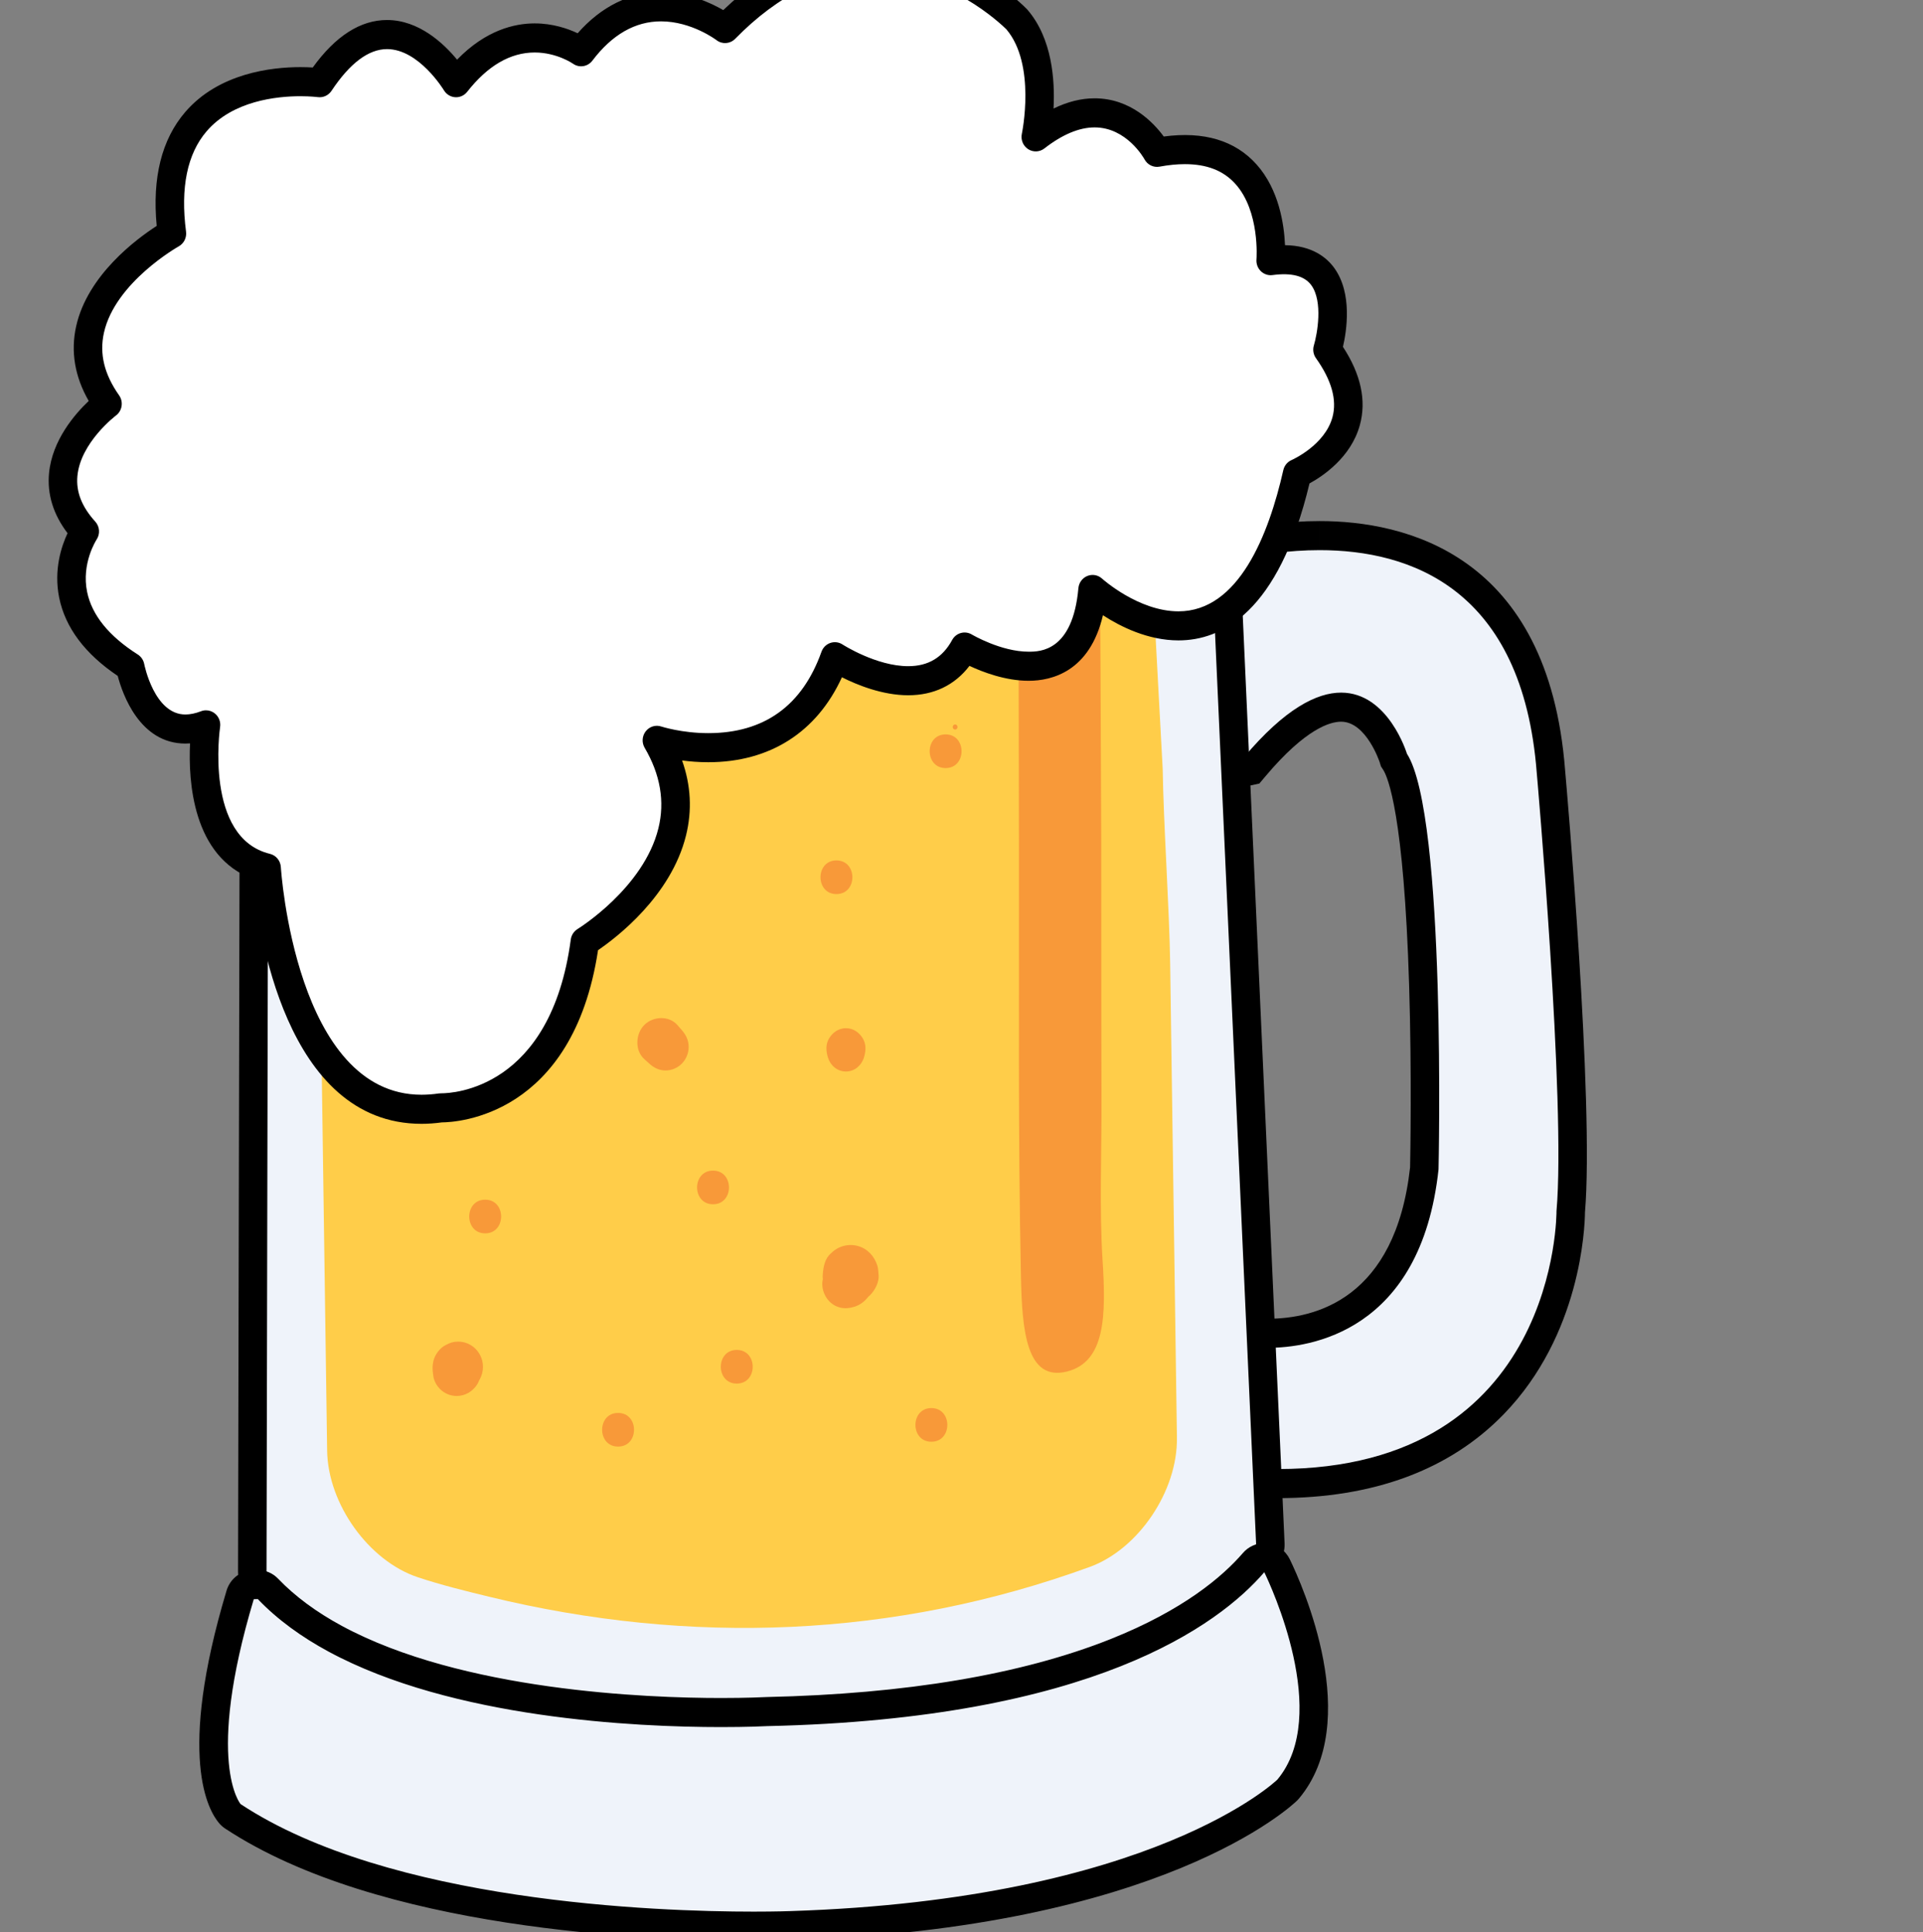 <?xml version="1.0"?><svg width="1859.934" height="1868.935" xmlns="http://www.w3.org/2000/svg">
 <rect width="100%" height="100%" fill="#808080" stroke="none"/>
 <title>Oktoberfest Beer Mug</title>
 <g>
  <title>Layer 1</title>
  <g id="Layer_1">
   <g id="svg_99"/>
   <g id="svg_120">
    <path id="svg_121" d="m1235.864,1435.09c-7.447,0 -15.155,-0.181 -22.868,-0.545l-12.966,-0.617l-1.796,-147.041l15.813,2.195c0.011,0 4.745,0.614 12.468,0.614c40.219,0 135.344,-15.57 151.09,-159.538c3.055,-135.901 -1.966,-352.341 -28.327,-393.326l-1.075,-1.671l-0.573,-1.914c-0.131,-0.458 -15.516,-49.204 -50.501,-49.204c-22.853,0 -51.7,19.888 -83.422,57.505l-3.037,3.604l-43.372,9.341l-15.46,-214.519l10.007,-3.535c2.125,-0.747 52.619,-18.328 114.538,-18.328c76.99,0 208.44,29.655 223.705,228.261c1.135,12.901 28.21,320.497 19.144,425.809c-0.039,10.45 -2.33,111.511 -74.606,185.954c-49.582,51.059 -119.825,76.956 -208.762,76.956z" fill="#EFF3FA"/>
    <path id="svg_122" d="m1276.38,532.167c87.067,0 196.234,36.566 209.964,215.298c0,0 28.337,319.447 19.108,424.086c0,0 2.115,249.474 -269.588,249.474c-7.217,0 -14.625,-0.177 -22.228,-0.534l-1.435,-117.476c0,0 5.389,0.748 14.313,0.748c39.427,0 147.858,-14.584 164.848,-172.666c0,0 7.783,-342.357 -30.568,-401.985c0,0 -17.825,-59.126 -63.67,-59.133c-23.483,0 -54.302,15.501 -93.856,62.39l-23.394,5.037l-13.532,-187.676c0.011,-0.004 49.734,-17.556 110.037,-17.563m0.018,-28.131l0,28.131l-0.011,-28.131c-64.206,0.007 -116.826,18.321 -119.047,19.112l-20.024,7.066l1.559,21.581l13.532,187.676l2.309,32.1l30.845,-6.644l23.397,-5.033l9.101,-1.96l6.072,-7.207c38.624,-45.792 62.304,-52.62 72.987,-52.62c24.367,0 37.266,39.025 37.39,39.419l1.16,3.82l2.108,3.207c4.618,7.185 20.095,43.484 25.155,208.788c2.606,85.275 1.138,165.156 0.912,175.887c-14.161,127.355 -92.056,146.409 -137.328,146.409c-6.654,0 -10.714,-0.502 -10.767,-0.513l-31.644,-4.388l0.548,32.634l1.432,117.476l0.325,26.514l25.937,1.231c7.931,0.379 15.838,0.571 23.503,0.571c92.746,0 166.274,-27.294 218.55,-81.137c74.624,-76.862 78.436,-180.715 78.587,-195.172c8.985,-106.679 -17.842,-412.38 -19.208,-427.751c-16.156,-209.748 -155.654,-241.064 -237.382,-241.064l0,0z" fill="#000000"/>
    <path id="svg_123" d="m703.625,1661.047c-104.612,0 -358.491,-12.832 -456.392,-131.713c-2.087,-2.546 -3.235,-5.763 -3.225,-9.088l1.931,-917.467c0.014,-7.016 5.089,-12.951 11.899,-13.905l909.304,-127.344c0.619,-0.087 1.245,-0.134 1.864,-0.134c3.197,0 6.323,1.137 8.815,3.253c2.974,2.528 4.773,6.221 4.944,10.161l45.953,1018.824c0.138,3.286 -0.849,6.535 -2.79,9.157c-33.383,44.885 -147.292,150.102 -483.205,157.522l0,0c0.106,0.014 -14.664,0.733 -39.098,0.733z" fill="#EFF3FA"/>
    <path id="svg_124" d="m1169.005,475.475l45.947,1018.825c-30.423,40.924 -140.054,144.625 -472.53,151.969c-0.725,0.036 -15.159,0.711 -38.801,0.711c-97.385,0 -350.984,-11.508 -445.84,-126.701l1.931,-917.463l909.293,-127.34m0,-28.128c-1.249,0 -2.497,0.086 -3.741,0.26l-909.297,127.34c-13.624,1.91 -23.78,13.772 -23.808,27.814l-1.927,917.463c-0.014,6.644 2.281,13.082 6.464,18.162c45.077,54.739 125.093,93.789 237.828,116.068c90.988,17.978 182.595,20.66 229.101,20.66c22.457,0 36.993,-0.606 39.713,-0.725c341.673,-7.612 458.963,-116.567 493.548,-163.069c3.904,-5.246 5.873,-11.728 5.577,-18.303l-45.94,-1018.832c-0.357,-7.896 -3.943,-15.269 -9.887,-20.321c-4.975,-4.243 -11.234,-6.517 -17.63,-6.517l0,0l0,0z" fill="#000000"/>
    <path id="svg_125" d="m729.904,1863.224c-103.007,0 -358.285,-10.352 -503.654,-106.265c-1.054,-0.682 -2.001,-1.524 -2.829,-2.477c-4.081,-4.698 -38.423,-50.522 9.858,-211.67c1.729,-5.774 6.874,-9.785 12.793,-9.948c0,0 4.158,-0.112 4.282,-0.112c3.706,0 7.263,1.524 9.858,4.235c17.136,17.938 39.013,34.158 65.02,48.214c119.163,64.416 300.624,71.378 373.105,71.378c25.813,0 42.397,-0.834 44.207,-0.928c307.583,-6.799 427.057,-93.2 470.946,-144.094c2.627,-3.058 6.411,-4.777 10.34,-4.777c0.594,0 1.202,0.043 1.803,0.116c4.547,0.614 8.501,3.506 10.538,7.717c7.182,14.815 68.496,146.784 10.831,215.912c-0.304,0.368 -0.629,0.718 -0.976,1.058c-5.01,4.889 -126.886,119.859 -480.235,131.132c-0.439,0.014 -13.479,0.524 -35.869,0.524c-0.007,-0.015 -0.014,-0.015 -0.018,-0.015z" fill="#EFF3FA"/>
    <path id="svg_126" d="m1222.828,1520.839c6.022,12.425 64.826,138.039 12.691,200.559c0,0 -119.022,116.017 -471.161,127.246c0,0 -13.062,0.52 -35.452,0.52c-94.036,0 -352.359,-9.132 -496.179,-104.015c0,0 -34.688,-39.957 12.723,-198.22l3.907,-0.108c19.055,19.935 42.368,36.721 68.428,50.81c119.775,64.748 296.993,73.006 379.558,73.006c25.424,0 41.88,-0.78 44.911,-0.939c314.351,-6.951 436.505,-97.747 480.575,-148.861m-0.014,-28.128c-7.857,0 -15.396,3.434 -20.671,9.543c-19.374,22.478 -57.347,55.18 -128.247,83.373c-85.907,34.154 -197.691,52.98 -332.25,55.949c-0.268,0.007 -0.537,0.015 -0.81,0.029c-1.775,0.098 -18.03,0.91 -43.503,0.91c-71.456,0 -250.229,-6.799 -366.665,-69.739c-24.734,-13.378 -45.466,-28.716 -61.608,-45.607c-5.187,-5.427 -12.302,-8.482 -19.71,-8.482c-0.247,0 -0.502,0.003 -0.757,0.011l-3.904,0.104c-11.828,0.332 -22.128,8.341 -25.583,19.892c-48.189,160.852 -17.538,212.969 -6.994,225.112c1.655,1.914 3.564,3.589 5.665,4.979c148.448,97.935 406.895,108.51 511.126,108.51c22.662,0 35.965,-0.52 36.516,-0.538c358.346,-11.428 483.937,-129.973 489.111,-135.01c0.679,-0.668 1.337,-1.368 1.948,-2.104c62.078,-74.414 3.427,-205.712 -8.964,-231.276c-4.073,-8.406 -11.976,-14.18 -21.085,-15.411c-1.199,-0.173 -2.408,-0.246 -3.614,-0.246l0,0z" fill="#000000"/>
    <path id="svg_127" d="m1138.316,1390.801c0.721,51.551 -37.202,107.756 -84.291,124.921c-188.762,68.792 -386.669,76.111 -580.831,28.86c-23.122,-5.622 -46.353,-11.327 -68.977,-18.844c-47.552,-15.786 -87.07,-70.893 -87.806,-122.455l-6.549,-459.396c-0.725,-51.558 -1.938,-135.938 -2.666,-187.51l-6.548,-459.393c-0.732,-51.565 39.532,-94.378 89.478,-95.132l229.32,-3.485c49.946,-0.762 131.688,-2 181.63,-2.758l229.314,-3.481c49.96,-0.758 68.719,40.812 69.451,92.374l24.717,459.392c0.721,51.565 6.47,135.945 7.206,187.51l6.552,459.396z" fill="#FFCD49"/>
    <path id="svg_128" d="m1066.479,1220.189c3.161,51.384 2.991,96.963 -34.289,106.463c-39.494,10.063 -43.634,-39.682 -44.72,-91.37c-2.882,-136.577 -1.722,-273.58 -1.941,-410.279c-0.074,-45.615 -0.191,-120.241 -0.266,-165.853l-0.629,-406.34c-0.071,-45.6 3.829,-83.466 8.663,-84.141l22.213,-3.084c4.844,-0.661 12.754,-1.758 17.605,-2.437l22.21,-3.073c4.837,-0.675 6.652,36.1 6.726,81.7l2.39,406.336c0.074,45.614 0.633,120.238 0.697,165.852c0.127,83.113 -0.064,166.232 0.251,249.344c0.191,51.933 -2.186,104.455 1.025,156.078c0.021,0.256 0.038,0.527 0.063,0.802z" fill="#F89939"/>
    <path id="svg_129" d="m1056.766,570.199c0,0 142.918,130.966 197.889,-112.258c0,0 87.948,-37.426 29.31,-119.754c0,0 29.313,-97.284 -54.967,-86.059c0,0 10.993,-127.225 -109.938,-104.777c0,0 -40.307,-74.847 -117.261,-14.97c0,0 16.032,-73.685 -18.32,-113.616c0,0 -135.595,-140.841 -282.17,8.843c0,0 -76.957,-59.877 -139.251,22.455c0,0 -62.294,-44.907 -120.931,29.937c0,0 -62.294,-104.788 -131.925,0c0,0 -164.905,-22.455 -142.918,145.939c0,0 -128.254,71.089 -62.29,164.647c0,0 -80.062,59.498 -21.987,123.488c0,0 -48.892,71.977 43.977,130.969c0,0 14.657,78.581 73.29,56.129c0,0 -18.316,119.744 58.631,138.462c0,0 14.657,254.45 168.572,231.998c0,0 117.261,3.737 139.251,-160.906c0,0 135.592,-82.325 69.628,-194.591c0,0 128.166,42.624 172.143,-80.863c0,0 88.853,57.978 125.486,-9.377c-0.01,-0.004 112.781,67.785 123.781,-55.696z" fill="#FFFFFF"/>
    <path id="svg_130" d="m407.69,1087.1c-132.339,0 -158.367,-190.109 -162.763,-236.745c-58.814,-21.492 -62.866,-95.158 -61.119,-131.266c-1.524,0.115 -3.037,0.176 -4.526,0.176c-44.2,0 -60.833,-47.99 -65.416,-65.444c-31.743,-21.369 -50.784,-46.828 -56.636,-75.725c-5.47,-27.03 2.295,-49.984 8.111,-62.332c-13.833,-18.155 -19.844,-37.689 -17.889,-58.184c3.041,-31.854 25.063,-57.155 38.358,-69.731c-13.525,-23.582 -17.602,-47.875 -12.121,-72.385c11.085,-49.478 58.559,-84.495 77.881,-96.948c-4.448,-46.561 4.788,-83.535 27.499,-110.031c32.497,-37.891 83.79,-43.553 111.48,-43.553c4.661,0 8.716,0.155 11.952,0.357c22.008,-30.482 46.145,-45.932 71.834,-45.932c30.752,0 54.733,22.56 67.757,38.357c27.743,-28.612 55.575,-35.086 75.055,-35.086c17.567,0 32.188,5.105 41.565,9.543c22.882,-25.998 50.537,-39.66 80.575,-39.66c26.114,0 48.104,10.179 60.247,17.263c45.225,-43.232 94.015,-65.134 145.177,-65.134c85.717,0 146.051,61.636 148.583,64.261c0.18,0.188 0.35,0.383 0.52,0.581c23.806,27.666 26.636,67.976 25.166,95.523c13.49,-6.586 26.77,-9.905 39.71,-9.905c34.99,0 57.24,23.777 66.9,36.963c38.93,-5.246 69.07,3.929 89.66,26.897c21.9,24.423 26.79,58.357 27.62,78.202c26.37,0.317 40.45,12.125 47.63,22.058c17.74,24.531 11.98,60.881 8.41,76.28c17.36,26.561 22.86,52.01 16.34,75.732c-8.61,31.335 -35.96,49.468 -48.71,56.415c-29.96,125.271 -85.24,151.825 -126.7,151.825c-29.5,0 -56.08,-13.295 -73.07,-24.33c-12.81,54.523 -49.45,63.387 -71.878,63.387c-0.003,0 -0.003,0 -0.003,0c-22.429,0 -44.313,-8.369 -57.22,-14.421c-14.239,18.653 -34.479,28.427 -59.238,28.427c-24.89,0 -49.31,-9.94 -64.115,-17.396c-24.345,53.147 -69.73,82.173 -129.323,82.173c-9.253,0 -17.821,-0.711 -25.282,-1.697c8.515,23.961 9.798,48.247 3.808,72.515c-14.497,58.693 -67.424,98.938 -85.093,110.98c-24.392,160.83 -136.819,166.52 -151.065,166.6c-6.669,0.91 -13.278,1.39 -19.671,1.39zm-208.43,-399.995c3.119,0 6.206,1.079 8.695,3.159c3.805,3.159 5.672,8.132 4.912,13.075c-0.156,1.054 -15.392,107.134 48.217,122.61c5.905,1.433 10.201,6.655 10.558,12.843c0.124,2.207 14.3,220.178 136.041,220.178c5.431,0 11.096,-0.42 16.835,-1.26c0.777,-0.11 1.595,-0.16 2.376,-0.13c10.976,0 105.872,-4.18 125.168,-148.754c0.569,-4.242 3.005,-7.997 6.608,-10.189c0.626,-0.379 63.949,-39.614 78.164,-97.501c6.332,-25.785 1.856,-51.948 -13.307,-77.757c-2.959,-5.031 -2.545,-11.411 1.04,-16c3.579,-4.589 9.579,-6.42 15.035,-4.607c0.166,0.057 19.866,6.416 45.395,6.416c54.083,0 90.936,-26.485 109.535,-78.718c1.429,-4.008 4.565,-7.149 8.529,-8.518c3.953,-1.372 8.313,-0.83 11.832,1.47c0.3,0.199 32.722,20.989 63.538,20.989c19.324,0 33.221,-8.286 42.495,-25.336c1.808,-3.315 4.841,-5.753 8.42,-6.746c3.575,-1 7.404,-0.48 10.608,1.452c0.261,0.152 28.182,16.621 54.942,16.621c0.039,0 0.078,0 0.117,0c10.687,0 42.577,-0.221 48.027,-61.463c0.48,-5.3 3.84,-9.865 8.68,-11.814c4.85,-1.954 10.37,-0.935 14.24,2.618c0.33,0.303 35.22,31.619 73.89,31.619c58.28,0 87.3,-74.27 101.38,-136.569c1,-4.42 4.02,-8.074 8.12,-9.822c0.28,-0.123 32.03,-14.161 39.44,-41.466c4.5,-16.631 -0.87,-35.822 -15.97,-57.021c-2.55,-3.581 -3.3,-8.182 -2.02,-12.406c3.21,-10.786 9.03,-42.315 -2.47,-58.162c-6.58,-9.056 -19.14,-12.277 -37.55,-9.825c-4.16,0.567 -8.31,-0.842 -11.32,-3.798c-3.01,-2.951 -4.55,-7.139 -4.19,-11.382c0.04,-0.433 3.52,-46.466 -20.4,-73.024c-11.58,-12.861 -27.58,-19.108 -48.92,-19.108c-7.52,0 -15.74,0.82 -24.42,2.43c-5.84,1.077 -11.68,-1.758 -14.53,-7.059c-0.67,-1.202 -17.38,-30.9 -48.29,-30.9c-14.88,0 -31.22,6.846 -48.56,20.339c-4.6,3.578 -10.905,3.838 -15.773,0.664c-4.873,-3.188 -7.274,-9.131 -6.019,-14.901c0.127,-0.65 13.942,-66.825 -14.936,-100.939c-3.978,-3.979 -57.255,-55.627 -128.7,-55.627c-46.608,0 -91.575,21.791 -133.678,64.773c-4.88,4.979 -12.599,5.51 -18.084,1.246c-0.201,-0.159 -24.005,-18.148 -53.662,-18.148c-24.932,0 -47.255,12.793 -66.339,38.007c-4.512,5.961 -12.821,7.239 -18.843,2.896c-0.085,-0.062 -15.608,-10.785 -36.959,-10.785c-23.546,0 -45.511,12.796 -65.271,38.018c-2.811,3.585 -7.164,5.553 -11.647,5.249c-4.491,-0.296 -8.547,-2.805 -10.887,-6.738c-0.216,-0.372 -24.254,-39.797 -54.996,-39.797c-17.857,0 -35.94,13.591 -53.747,40.397c-2.938,4.409 -8.052,6.745 -13.221,6.045c-0.043,-0.003 -6.694,-0.87 -16.828,-0.87c-23.019,0 -65.427,4.416 -90.748,33.952c-18.741,21.859 -25.424,54.512 -19.869,97.061c0.757,5.781 -2.065,11.435 -7.082,14.219c-0.595,0.336 -61.463,34.757 -72.319,83.517c-4.533,20.354 0.255,40.155 14.632,60.552c4.431,6.279 3.055,15.035 -3.065,19.592c-0.326,0.234 -34.212,26.008 -37.242,58.458c-1.425,15.313 4.215,29.727 17.248,44.095c4.399,4.845 4.901,12.15 1.216,17.573c-0.106,0.162 -14.841,22.827 -9.034,50.673c4.657,22.355 21.142,42.654 48.97,60.336c3.264,2.076 5.53,5.452 6.255,9.308c0.085,0.455 9.671,48.731 39.77,48.731c4.61,0 9.709,-1.05 15.144,-3.13c1.556,-0.618 3.2,-0.91 4.823,-0.91z" fill="#000000"/>
    <path id="svg_131" d="m597.821,1399.318c20.558,0 20.558,-32.562 0,-32.562c-20.569,0.004 -20.569,32.562 0,32.562l0,0z" fill="#F89939"/>
    <path id="svg_132" d="m689.644,1164.908c20.562,0 20.562,-32.561 0,-32.561s-20.562,32.561 0,32.561l0,0z" fill="#F89939"/>
    <path id="svg_133" d="m809.012,864.865c20.558,0 20.558,-32.562 0,-32.562c-20.565,0 -20.565,32.562 0,32.562l0,0z" fill="#F89939"/>
    <path id="svg_134" d="m469.266,1193.04c20.558,0 20.558,-32.566 0,-32.566c-20.566,0.004 -20.566,32.566 0,32.566l0,0z" fill="#F89939"/>
    <path id="svg_135" d="m900.835,1394.628c20.562,0 20.562,-32.562 0,-32.562s-20.562,32.562 0,32.562l0,0z" fill="#F89939"/>
    <path id="svg_136" d="m835.603,1022.97c1.963,-6.369 2.391,-13.053 -1.397,-18.986c-3.625,-5.669 -9.226,-9.38 -16.011,-9.38c-6.789,0 -12.394,3.708 -16.015,9.38c-3.783,5.933 -3.349,12.606 -1.383,18.986c2.418,7.861 9.148,13.526 17.397,13.526s14.975,-5.666 17.408,-13.526l0,0z" fill="#F89939"/>
    <path id="svg_137" d="m623.068,1024.393c1.623,1.462 3.239,2.935 4.862,4.408c4.519,4.112 9.608,6.687 15.802,6.687c5.898,0 11.623,-2.43 15.796,-6.687c4.176,-4.26 6.548,-10.11 6.548,-16.129c0,-6.326 -2.517,-11.522 -6.548,-16.136c-1.439,-1.658 -2.882,-3.308 -4.318,-4.965c-8.242,-9.453 -23.769,-8.55 -32.142,0c-8.373,8.55 -9.254,24.405 0,32.822l0,0z" fill="#F89939"/>
    <path id="svg_138" d="m712.599,1338.372c20.562,0 20.562,-32.562 0,-32.562c-20.569,0.004 -20.565,32.562 0,32.562l0,0z" fill="#F89939"/>
    <path id="svg_139" d="m832.891,1235.947c-1.599,-4.423 -3.989,-10.417 -8.582,-12.519c-4.265,-1.949 -7.517,-2.567 -12.044,-1.531c-3.338,0.755 -6.291,3.246 -8.692,5.561c-5.403,5.192 -5.647,15.335 0,20.487c5.806,5.301 11.881,7.023 19.522,5.651c3.419,-0.613 7.267,-3.235 9.721,-5.651c-3.349,1.416 -6.69,2.834 -10.039,4.247c1.535,0 3.065,0 4.593,0c6.312,0 12.008,-4.427 13.681,-10.641c1.966,-7.29 -2.348,-16.143 -9.908,-17.819c3.066,0.683 2.005,1.051 0.735,0.487c-1.489,-0.664 -3.076,-1.43 -4.671,-1.942c3.65,3.726 7.291,7.445 10.941,11.172c-1.5,-5.557 -4.526,-8.558 -8.893,-11.901c1.244,0.979 2.475,1.953 3.709,2.929c-0.216,-0.188 -0.431,-0.372 -0.661,-0.563c-2.493,-2.524 -5.428,-4.275 -8.815,-5.24c-5.671,-1.599 -10.208,-0.206 -15.392,2.051c-1.973,0.863 -3.713,2.81 -5.417,4.293c-3.377,2.964 -4.975,7.066 -6.418,11.2c-2.67,7.644 0.435,17.068 5.845,22.589c7.496,7.662 18.402,8.46 27.549,3.625c0.393,-0.192 0.782,-0.412 1.146,-0.661c-3.904,1.076 -7.801,2.163 -11.711,3.235c10.884,0.361 19.985,-7.185 24.462,-16.84c-4.996,3.924 -9.982,7.842 -14.975,11.763c7.058,-2.498 13.005,-6.243 16.853,-12.934c1.573,-2.751 2.196,-5.167 3.136,-7.878c-0.894,2.181 -1.803,4.365 -2.698,6.546c0.01,-0.029 0.018,-0.058 0.035,-0.087c-3.207,3.278 -6.418,6.55 -9.632,9.836c0.01,0 0.01,-0.004 0.021,-0.007c-13.461,-7.897 -26.93,-15.776 -40.392,-23.669c0.029,0.412 -0.074,0.859 -0.123,1.271c-0.799,6.828 3.362,14.844 7.91,19.487c5.042,5.153 11.955,8.07 19.08,8.07s14.056,-2.921 19.088,-8.07c4.536,-4.636 8.709,-12.67 7.899,-19.487c-0.332,-2.849 -0.29,-5.842 -1.132,-8.562c-2.832,-9.211 -9.473,-16.534 -18.748,-19.14c-4.756,-1.304 -9.512,-1.304 -14.264,0c-4.544,1.3 -8.501,3.654 -11.846,7.052c-5.848,4.745 -7.365,12.822 -7.931,19.859c-0.665,8.326 3.193,15.198 8.348,21.137c-2.143,-8.308 -4.296,-16.61 -6.446,-24.907c-0.191,1.293 -0.449,2.556 -0.813,3.813c-1.471,4.972 -1.984,10.334 -0.208,15.349c0,-4.196 0,-8.395 0,-12.602c-0.074,0.213 -0.145,0.412 -0.219,0.621c0.774,-1.867 1.545,-3.733 2.323,-5.604c-0.099,0.217 -0.187,0.426 -0.276,0.642c13.854,1.853 27.698,3.694 41.552,5.546c-1.344,-3.856 -2.988,-8.186 -6.17,-10.966c-1.764,-1.549 -3.695,-3.665 -5.672,-4.528c3.066,7.676 6.121,15.353 9.183,23.033c0.078,-0.361 0.152,-0.722 0.23,-1.08c-2.807,3.723 -5.612,7.449 -8.419,11.179c4.356,-3.344 7.39,-6.347 8.886,-11.897c-3.646,3.719 -7.291,7.446 -10.941,11.164c1.602,-0.512 3.183,-1.278 4.675,-1.946c1.269,-0.549 2.334,-0.184 -0.732,0.498c6.114,-1.358 10.413,-7.795 10.413,-13.967c0,-7.9 -6.45,-14.49 -14.186,-14.49c-2.747,0 -5.697,-0.231 -8.359,0.52c-2.5,0.697 -4.448,1.946 -6.301,3.766c-1.464,1.437 3.416,-2.48 1.549,-1.264c-1.92,1.249 3.685,-1.275 1.28,-0.577c2.847,-0.813 5.884,-0.21 8.091,1.798c0,6.831 0,13.659 0,20.48c0.24,-0.228 0.484,-0.459 0.725,-0.69c-2.016,2.011 -4.519,3.018 -7.525,3.03c-2.394,-0.661 -4.78,-1.315 -7.167,-1.979c-1.428,-1.484 -2.871,-2.972 -4.31,-4.459c-0.644,-2.437 -1.291,-4.871 -1.934,-7.308c0.124,1.405 0.276,0.578 0.463,-2.451c-0.078,0.632 -0.276,1.257 -0.446,1.867c-2.684,9.774 4.83,19.732 14.724,19.732c9.303,0 18.242,-10.081 14.741,-19.732l0,0z" fill="#F89939"/>
    <path id="svg_140" d="m431.084,1301.11c-5.672,2.65 -10.711,9.677 -11.969,15.757c-1.27,6.146 -0.697,9.962 0.332,16.172c1.096,3.997 3.076,7.467 5.941,10.414c4.31,4.401 10.24,6.907 16.336,6.907c4.169,-0.015 8.058,-1.087 11.665,-3.217c4.735,-2.842 9.65,-8.355 10.612,-14.104c0.177,-1.029 0.311,-2.065 0.661,-3.055c-0.792,1.917 -1.584,3.842 -2.38,5.766c0.063,-0.173 0.149,-0.325 0.24,-0.48c-1.234,1.632 -2.475,3.26 -3.709,4.903c0.085,-0.13 0.191,-0.234 0.315,-0.325c-1.609,1.272 -3.207,2.531 -4.82,3.802c0.071,-0.036 0.127,-0.072 0.191,-0.112c-1.899,0.82 -3.798,1.643 -5.689,2.455c0.145,-0.072 0.297,-0.112 0.456,-0.134c-2.125,0.292 -4.24,0.582 -6.354,0.881c0.088,-0.01 0.18,-0.022 0.265,-0.029c6.573,-0.636 12.136,-2.257 16.948,-7.171c6.04,-6.171 8.43,-15.382 6.16,-23.809c-1.648,-6.113 -5.658,-11.418 -11.015,-14.62c-3.734,-2.217 -7.769,-3.329 -12.093,-3.344c-4.325,0.011 -8.363,1.13 -12.093,3.34l0,0z" fill="#F89939"/>
    <path id="svg_141" d="m923.791,705.686c3.076,0 3.076,-4.871 0,-4.871s-3.076,4.871 0,4.871l0,0z" fill="#F89939"/>
    <path id="svg_142" d="m914.612,742.97c20.558,0 20.558,-32.562 0,-32.562c-20.569,0 -20.569,32.562 0,32.562l0,0z" fill="#F89939"/>
   </g>
  </g>
 </g>
</svg>